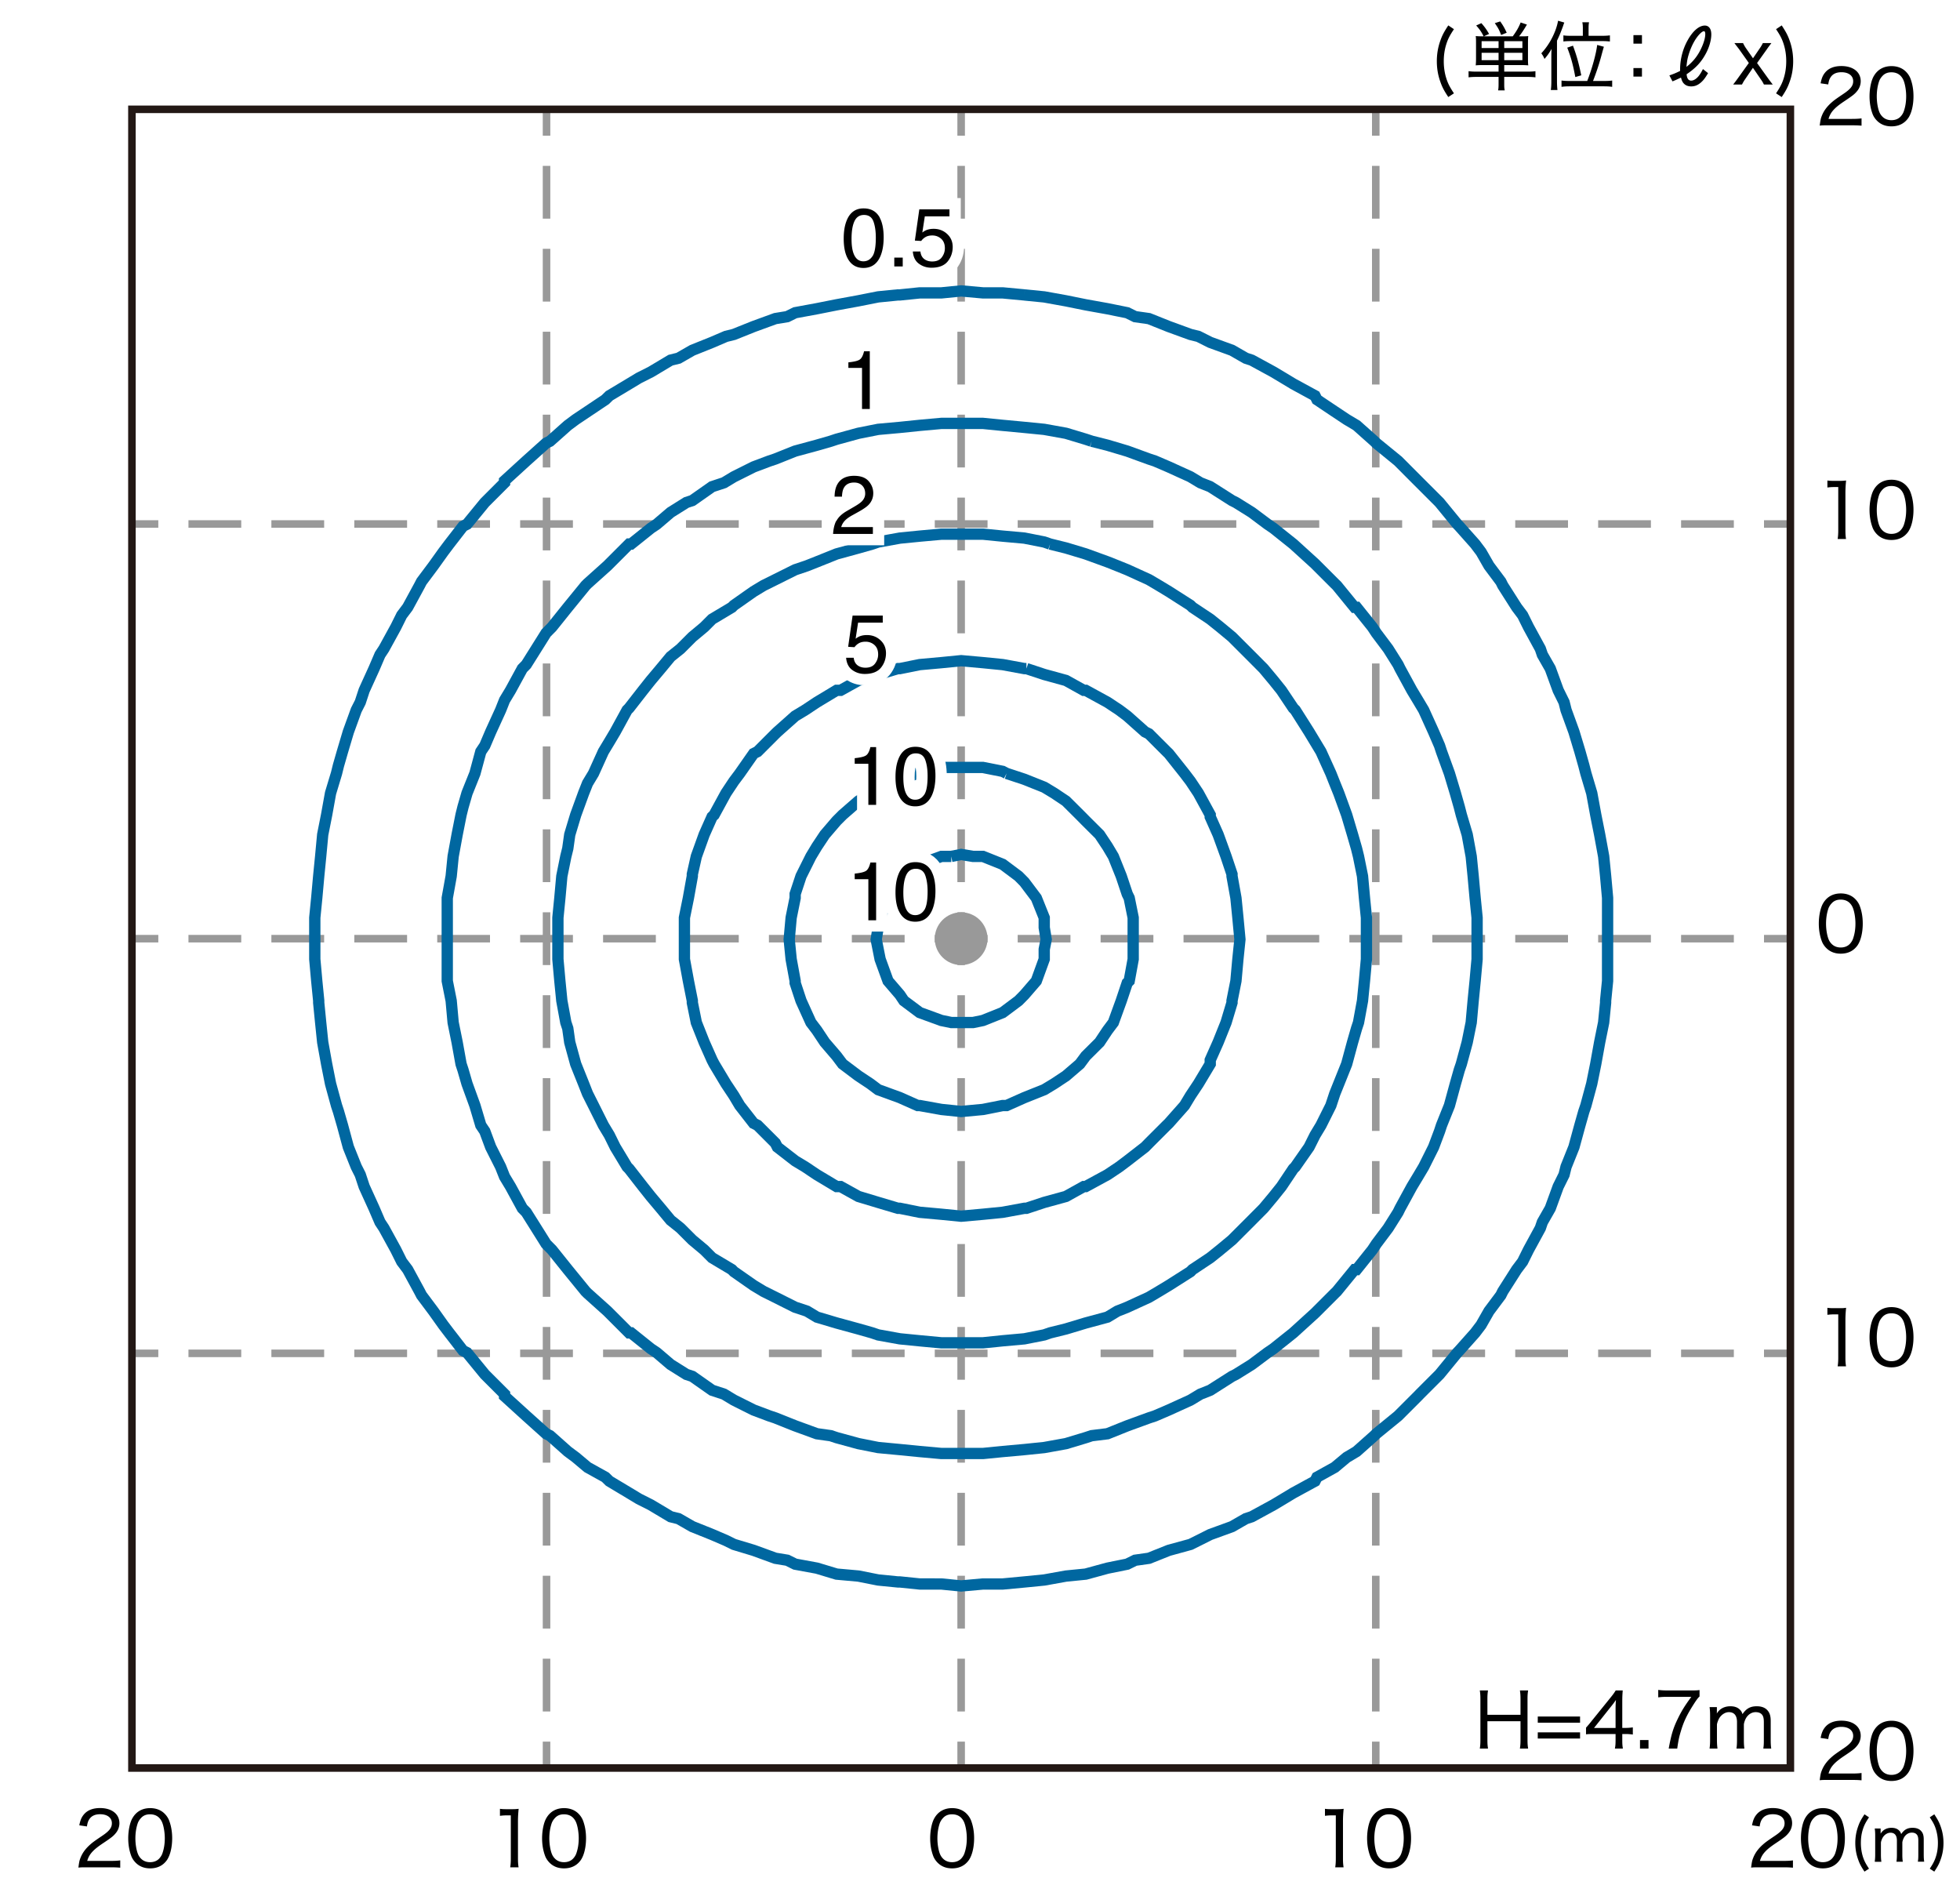 <svg xmlns="http://www.w3.org/2000/svg" id="a" viewBox="0 0 260 250"><defs><style>.c{stroke:#fff;stroke-width:3px}.c,.d{stroke-miterlimit:10}.c{fill:#fff}.f{stroke-dasharray:7 4}.f,.g{stroke:#999}.d,.f,.g{fill:none}.d{stroke:#0067a0;stroke-width:1.5px}</style></defs><path d="M0 0h260v250H0z" style="fill:#fff"/><path d="M127.5 234.5V231" class="g"/><path d="M127.5 227V20" class="f"/><path d="M127.5 18v-3.5M17.5 124.5H21" class="g"/><path d="M25 124.5h207" class="f"/><path d="M234 124.5h3.5M17.5 179.5H21" class="g"/><path d="M25 179.5h207" class="f"/><path d="M234 179.5h3.5M17.5 69.5H21" class="g"/><path d="M25 69.5h207" class="f"/><path d="M234 69.5h3.5M72.5 234.5V231" class="g"/><path d="M72.5 227V20" class="f"/><path d="M72.5 18v-3.5M182.5 234.5V231" class="g"/><path d="M182.5 227V20" class="f"/><path d="M182.5 18v-3.5" class="g"/><path d="m133.53 102.58 2.36.78 2.63 1.05 1.31.79 1.57 1.05 1.84 1.83.78.79 1.84 1.83 1.05 1.58.78 1.31 1.05 2.62.79 2.36.26.53.53 2.62v5.5l-.53 2.89-.26.26-.79 2.36-1.05 2.89-.78 1.04-1.05 1.58-1.84 1.83-.78 1.05-1.84 1.58-1.57 1.04-1.31.79-2.63 1.05-2.36 1.05h-.52l-2.62.52-2.89.27-2.62-.27-2.88-.52h-.27l-2.36-1.05-2.88-1.05-1.05-.79-1.57-1.04-2.1-1.58-.79-1.05-1.57-1.83-1.05-1.58-.79-1.04-1.31-2.89-.78-2.36v-.26l-.53-2.89-.26-2.62.26-2.88.53-2.62v-.53l.78-2.36 1.31-2.62.79-1.31 1.05-1.58 1.57-1.83.79-.79 2.1-1.83 1.57-1.05 1.05-.79 2.88-1.05 2.36-.78.27-.27 2.88-.52h5.51l2.62.52.52.27" class="d"/><path d="M126.19 113.59h-1.31l-2.88 1.05-2.1 1.57-.53.79-1.57 2.1-1.05 2.62-.26 1.31-.26 1.57.26 1.31.26 1.31 1.05 2.89 1.57 1.83.53.79 2.1 1.57 2.88 1.05 1.31.27h2.89l1.31-.27 2.62-1.05 2.1-1.57.78-.79 1.58-1.83 1.05-2.89v-1.31l.26-1.31-.26-1.57v-1.31l-1.05-2.62-1.58-2.1-.78-.79-2.1-1.57-2.62-1.05h-1.31l-1.58-.26-1.31.26" class="d"/><path d="m136.16 88.68 2.36.78 2.88.79 2.36 1.31h.26l2.89 1.58 1.57 1.04 1.05.79 2.36 2.1.52.26 2.36 2.36.27.26 2.09 2.63.79 1.04 1.05 1.58 1.57 2.88v.26l1.05 2.36 1.05 2.89.79 2.36v.26l.52 2.89.26 2.62.27 2.88-.27 2.62-.26 2.89-.52 2.62v.26l-.79 2.63-1.05 2.62-1.05 2.36v.52l-1.57 2.62-1.05 1.58-.79 1.31-2.09 2.36-.27.26-2.36 2.36-.52.53-2.36 1.83-1.05.79-1.57 1.05-2.89 1.57h-.26l-2.36 1.31-2.88.79-2.36.78h-.27l-2.88.53-2.62.26-2.89.26-2.62-.26-2.88-.26-2.63-.53h-.26l-2.62-.78-2.62-.79-2.36-1.31h-.53l-2.62-1.57-1.57-1.05-1.31-.79-2.36-1.83-.27-.53-2.36-2.36-.52-.26-1.84-2.36-.78-1.31-1.05-1.58-1.57-2.62-.27-.52-1.05-2.36-1.04-2.62-.53-2.63v-.26l-.52-2.62-.53-2.89v-5.5l.53-2.62.52-2.89v-.26l.53-2.36 1.04-2.89 1.05-2.36.27-.26 1.57-2.88 1.05-1.58.78-1.04 1.84-2.63.52-.26 2.36-2.36.27-.26 2.36-2.1 1.31-.79 1.57-1.04 2.62-1.58h.53l2.36-1.31 2.62-.79 2.62-.78h.26l2.63-.53 2.88-.26 2.62-.26 2.89.26 2.62.26 2.88.53h.27" class="d"/><path d="m139.3 72.16 2.1.52 2.62.79 2.89 1.05 1.31.52 1.31.53 2.88 1.31 1.32.78 1.31.79 2.88 1.84.26.26 2.36 1.57 1.31 1.05 1.58 1.31 1.57 1.57 1.05 1.05 1.57 1.58 1.31 1.57 1.05 1.31 1.58 2.36.26.26 1.83 2.89.79 1.31.79 1.31 1.31 2.89.52 1.31.53 1.31 1.05 2.88.78 2.62.53 1.84.26 1.05.53 2.62.26 2.89.26 2.62v5.5l-.26 2.89-.26 2.62-.53 2.89-.26.78-.53 1.84-.78 2.88-1.05 2.62-.53 1.32-.52 1.57-1.31 2.62-.79 1.31-.79 1.58-1.83 2.62-.26.26-1.58 2.36-1.05 1.31-1.31 1.57-1.57 1.58-1.05 1.05-1.57 1.57-1.58 1.31-1.31 1.05-2.36 1.57-.26.27-2.88 1.83-1.31.79-1.32.78-2.88 1.32-1.31.52-1.31.79-2.89.78-2.62.79-2.1.52-.78.27-2.63.52-2.88.26-2.62.27h-5.51l-2.88-.27-2.63-.26-2.88-.52-.79-.27-1.83-.52-2.89-.79-2.62-.78-1.31-.79-1.57-.52-2.63-1.32-1.57-.78-1.31-.79-2.62-1.83-.26-.27-2.63-1.57-1.05-1.05-1.57-1.31-1.57-1.57-1.31-1.05-1.31-1.58-1.32-1.57-1.04-1.31-1.84-2.36-.26-.26-1.58-2.62-.78-1.58-.79-1.31-1.31-2.62-.79-1.57-.52-1.32-1.05-2.62-.79-2.88-.26-1.84-.26-.78-.53-2.89-.26-2.62-.26-2.89v-5.5l.26-2.62.26-2.89.53-2.62.26-1.05.26-1.84.79-2.62 1.05-2.88.52-1.31.79-1.31 1.31-2.89.79-1.31.78-1.31 1.58-2.89.26-.26 1.84-2.36 1.04-1.31 1.32-1.57 1.31-1.58 1.31-1.05 1.57-1.57 1.57-1.31 1.05-1.05 2.63-1.57.26-.26 2.62-1.84 1.31-.79 1.57-.78 2.63-1.31 1.57-.53 1.31-.52 2.62-1.05 2.89-.79 1.83-.52.79-.27 2.88-.52 2.63-.26 2.88-.26h5.51l2.62.26 2.88.26 2.63.52.78.27" class="d"/><path d="m144.81 58.52 2.1.53 2.62.78 2.88 1.05.79.26 1.84.79 2.88 1.31 1.31.79 1.31.52 2.89 1.84.52.26 2.1 1.31 2.1 1.57.78.53 2.63 2.1 2.88 2.62.26.26 2.36 2.36.27.26 2.36 2.89h.26l2.1 2.62.52.79 1.57 2.09 1.32 2.1.26.53 1.57 2.88.79 1.31.78 1.31 1.31 2.89.79 1.83.26.79 1.05 2.89.79 2.62.52 1.83.27 1.05.78 2.62.53 2.89.26 2.62.26 2.89.26 2.62v5.5l-.26 2.89-.26 2.62-.26 2.89-.53 2.62-.78 2.88-.27.79-.52 1.83-.79 2.89-1.05 2.62-.26.79-.79 2.1-1.31 2.62-.78 1.31-.79 1.31-1.57 2.88-.26.53-1.32 2.1-1.57 2.09-.52.79-2.1 2.62h-.26l-2.36 2.89-.27.26-2.36 2.36-.26.26-2.88 2.62-2.63 2.1-.78.53-2.1 1.57-2.1 1.31-.52.26-2.89 1.84-1.31.52-1.31.79-2.88 1.31-1.84.79-.79.26-2.88 1.05-2.62 1.05-2.1.26-.79.26-2.62.79-2.88.52-2.63.27-2.88.26-2.62.26h-5.51l-2.88-.26-2.63-.26-2.88-.27-2.62-.52-2.89-.79-.78-.26-1.84-.26-2.88-1.05-2.63-1.05-.78-.26-2.1-.79-2.62-1.31-1.31-.79-1.58-.52-2.62-1.84-.79-.26-2.09-1.31-1.84-1.57-.79-.53-2.62-2.1h-.26l-2.62-2.62-.26-.26-2.63-2.36-.26-.26-2.36-2.89-2.1-2.62-.78-.79-1.31-2.09-1.32-2.1-.52-.53-1.57-2.88-.79-1.31-.52-1.31-1.32-2.62-.78-2.1-.53-.79-.78-2.62-1.05-2.89-.53-1.83-.26-.79-.52-2.88-.53-2.62-.26-2.89-.52-2.62V119.1l.52-2.89.26-2.62.53-2.89.52-2.62.26-1.05.53-1.83 1.05-2.62.78-2.89.53-.79.78-1.83 1.32-2.89.52-1.31.79-1.31 1.57-2.88.52-.53 1.32-2.1 1.31-2.09.78-.79 2.1-2.62 2.36-2.89.26-.26 2.63-2.36.26-.26 2.62-2.62h.26l2.62-2.1.79-.53 1.84-1.57 2.09-1.31.79-.26 2.62-1.84 1.58-.52 1.31-.79 2.62-1.31 2.1-.79.78-.26 2.63-1.05 2.88-.78 1.84-.53.78-.26 2.89-.79 2.62-.52 2.88-.26 2.63-.27 2.88-.26h5.51l2.62.26 2.88.27 2.63.26 2.88.52 2.62.79.79.26" class="d"/><path d="m135.89 39.12 2.63.26 2.88.52 2.62.53 2.89.52 2.62.53 1.05.52 1.83.26 2.63 1.05 2.88 1.05 1.05.26 1.57.79 2.89 1.05 1.83 1.05.79.26 2.88 1.57 1.32.79 1.31.79 2.88 1.57.26.52 2.36 1.58 1.58 1.05 1.31.78 2.36 2.1.26.26 2.89 2.36 2.62 2.63.26.26 2.62 2.62 2.36 2.88.26.27 2.1 2.36.79 1.05 1.05 1.83 1.57 2.1.26.52 1.84 2.89.79 1.05.78 1.57 1.57 2.88.27.79 1.05 1.84 1.05 2.88.78 1.58.26 1.04 1.05 2.89.79 2.62.52 1.84.27 1.05.78 2.62.53 2.88.52 2.62.53 2.89.26 2.62.26 2.89V130.11l-.26 2.62v.26l-.26 2.63-.53 2.62-.52 2.88-.53 2.62-.78 2.89-.27.79-.52 1.83-.79 2.89-1.05 2.62-.26 1.05-.78 1.57-1.05 2.88-1.05 1.84-.27.79-1.57 2.88-.78 1.57-.79 1.05-1.84 2.89-.26.52-1.57 2.1-1.05 1.84-.79 1.04-2.1 2.36-.26.27-2.36 2.88-2.62 2.62-.26.27-2.62 2.62-2.89 2.36-.26.26-2.36 2.1-1.31.78-1.58 1.32-2.36 1.31-.26.52-2.88 1.57-1.31.79-1.32.79-2.88 1.57-.79.26-1.83 1.05-2.89 1.05-1.57.79-1.05.52-2.88.79-2.63 1.05-1.83.26-1.05.52-2.62.53-2.89.79-2.62.26-2.88.52-2.63.26-2.88.27h-2.62l-2.89.26-2.62-.26H122l-2.63-.27h-.26l-2.62-.26-2.62-.52-2.89-.26-2.62-.79-2.88-.53-1.05-.52-1.58-.26-2.88-1.05-2.62-.79-1.05-.52-1.84-.79-2.62-1.05-1.83-1.05-1.05-.26-2.63-1.57-1.57-.79-1.31-.79-2.62-1.57-.53-.52-2.36-1.31-1.57-1.32-1.05-.78-2.36-2.1-.52-.26-2.63-2.36-2.88-2.62v-.27l-2.62-2.62-2.36-2.88-.53-.27-1.83-2.36-.79-1.04-1.31-1.84-1.57-2.1-.27-.52-1.57-2.89-.79-1.05-.78-1.57-1.58-2.88-.52-.79-.79-1.84-1.31-2.88-.52-1.57-.53-1.05-1.05-2.62-.78-2.89-.53-1.83-.26-.79-.79-2.89-.52-2.62-.52-2.88-.27-2.62-.26-2.63v-.26l-.26-2.62-.26-2.89v-5.5l.26-2.62.26-2.89.26-2.62.27-2.89.52-2.62.52-2.88.79-2.62.26-1.05.53-1.84.78-2.62 1.05-2.89.53-1.04.52-1.58 1.31-2.88.79-1.84.52-.79 1.58-2.88.78-1.57.79-1.05 1.57-2.89.27-.52 1.57-2.1 1.31-1.83.79-1.05 1.83-2.36.53-.27 2.36-2.88 2.62-2.62v-.26l2.88-2.63 2.63-2.36.52-.26 2.36-2.1 1.05-.78 1.57-1.05 2.36-1.58.53-.52 2.62-1.57 1.31-.79 1.57-.79 2.63-1.57 1.05-.26 1.83-1.05 2.62-1.05 1.84-.79 1.05-.26 2.62-1.05 2.88-1.05 1.58-.26 1.05-.52 2.88-.53 2.62-.52 2.89-.53 2.62-.52 2.62-.26h.26l2.63-.27h2.88l2.62-.26 2.89.26h2.62l2.88.27" class="d"/><path d="M112.54 48.8v-.74c.7-.07 1.19-.18 1.46-.34.28-.16.48-.54.62-1.13h.76v7.66h-1.03V48.8h-1.81ZM110.94 69.12c.24-.49.7-.94 1.39-1.34l1.03-.6c.46-.27.79-.5.97-.69.29-.3.44-.64.44-1.02 0-.45-.13-.8-.4-1.07s-.63-.4-1.07-.4c-.66 0-1.12.25-1.38.75-.14.27-.21.64-.23 1.12h-.98c.01-.67.13-1.22.37-1.64.42-.74 1.16-1.12 2.22-1.12.88 0 1.52.24 1.93.71s.61 1.01.61 1.59c0 .62-.22 1.14-.65 1.58-.25.25-.7.56-1.35.92l-.74.41c-.35.19-.63.38-.83.55-.36.31-.58.66-.68 1.04h4.2v.91h-5.28c.04-.66.17-1.24.41-1.73ZM113.25 87.26c.06.55.32.93.77 1.14.23.11.49.16.79.16.57 0 1-.18 1.27-.55.28-.37.41-.77.41-1.21 0-.54-.16-.95-.49-1.25-.33-.29-.72-.44-1.18-.44-.33 0-.62.06-.86.19s-.44.31-.61.54l-.84-.05.59-4.14h4v.93h-3.27l-.33 2.14c.18-.14.35-.24.51-.31.29-.12.62-.18.99-.18.71 0 1.3.23 1.79.68.49.45.74 1.03.74 1.73s-.22 1.37-.67 1.92-1.17.83-2.15.83c-.63 0-1.18-.18-1.66-.53-.48-.35-.75-.89-.81-1.62h1ZM113.38 101.3v-.74c.7-.07 1.19-.18 1.46-.34.28-.16.48-.54.62-1.13h.76v7.66h-1.03v-5.45h-1.81ZM123.57 100.29c.34.63.52 1.5.52 2.6 0 1.05-.16 1.91-.47 2.59-.45.98-1.19 1.47-2.21 1.47-.92 0-1.61-.4-2.06-1.2-.38-.67-.56-1.57-.56-2.7 0-.87.11-1.62.34-2.25.42-1.17 1.19-1.75 2.29-1.75 1 0 1.71.41 2.16 1.23Zm-.97 5.12c.3-.44.45-1.27.45-2.48 0-.87-.11-1.59-.32-2.16-.21-.56-.63-.85-1.25-.85-.57 0-.99.27-1.25.8-.26.54-.4 1.32-.4 2.37 0 .78.08 1.41.25 1.89.26.73.7 1.09 1.32 1.09.5 0 .9-.22 1.2-.67ZM113.38 116.61v-.74c.7-.07 1.19-.18 1.46-.34.28-.16.48-.54.62-1.13h.76v7.66h-1.03v-5.45h-1.81ZM123.57 115.59c.34.63.52 1.5.52 2.6 0 1.05-.16 1.91-.47 2.59-.45.98-1.19 1.47-2.21 1.47-.92 0-1.61-.4-2.06-1.2-.38-.67-.56-1.57-.56-2.7 0-.87.11-1.62.34-2.25.42-1.17 1.19-1.75 2.29-1.75 1 0 1.71.41 2.16 1.23Zm-.97 5.13c.3-.44.45-1.27.45-2.48 0-.87-.11-1.59-.32-2.16-.21-.56-.63-.85-1.25-.85-.57 0-.99.27-1.25.8-.26.54-.4 1.32-.4 2.37 0 .78.08 1.41.25 1.89.26.73.7 1.09 1.32 1.09.5 0 .9-.22 1.2-.67ZM116.7 28.88c.34.63.52 1.5.52 2.6 0 1.05-.16 1.91-.47 2.59-.45.98-1.19 1.47-2.21 1.47-.92 0-1.61-.4-2.06-1.2-.38-.67-.56-1.57-.56-2.7 0-.87.11-1.62.34-2.25.42-1.17 1.19-1.75 2.29-1.75 1 0 1.71.41 2.16 1.23Zm-.97 5.12c.3-.44.45-1.27.45-2.48 0-.87-.11-1.59-.32-2.16-.21-.56-.63-.85-1.25-.85-.57 0-.99.27-1.25.8-.26.54-.4 1.32-.4 2.37 0 .78.08 1.41.25 1.89.26.73.7 1.09 1.32 1.09.5 0 .9-.22 1.2-.67ZM118.63 34.17h1.12v1.17h-1.12v-1.17ZM122.1 33.38c.06.55.32.93.77 1.14.23.11.49.16.79.16.57 0 1-.18 1.27-.55.28-.37.41-.77.41-1.21 0-.54-.16-.95-.49-1.25-.33-.29-.72-.44-1.18-.44-.33 0-.62.06-.86.19s-.44.31-.61.54l-.84-.05.59-4.14h4v.93h-3.27l-.33 2.14c.18-.14.35-.24.51-.31.29-.12.62-.18.99-.18.71 0 1.3.23 1.79.68.49.45.74 1.03.74 1.73s-.22 1.37-.67 1.92-1.17.83-2.15.83c-.63 0-1.18-.18-1.66-.53-.48-.35-.75-.89-.81-1.62h1Z" class="c"/><path d="M112.54 48.8v-.74c.7-.07 1.19-.18 1.46-.34.28-.16.48-.54.62-1.13h.76v7.66h-1.03V48.8h-1.81ZM110.94 69.12c.24-.49.7-.94 1.39-1.34l1.03-.6c.46-.27.79-.5.97-.69.29-.3.44-.64.44-1.02 0-.45-.13-.8-.4-1.07s-.63-.4-1.07-.4c-.66 0-1.12.25-1.38.75-.14.27-.21.64-.23 1.12h-.98c.01-.67.13-1.22.37-1.64.42-.74 1.16-1.12 2.22-1.12.88 0 1.52.24 1.93.71s.61 1.01.61 1.59c0 .62-.22 1.14-.65 1.58-.25.25-.7.56-1.35.92l-.74.41c-.35.19-.63.38-.83.55-.36.31-.58.66-.68 1.04h4.2v.91h-5.28c.04-.66.17-1.24.41-1.73ZM113.25 87.26c.06.55.32.93.77 1.14.23.11.49.16.79.16.57 0 1-.18 1.27-.55.28-.37.41-.77.41-1.21 0-.54-.16-.95-.49-1.25-.33-.29-.72-.44-1.18-.44-.33 0-.62.06-.86.19s-.44.31-.61.54l-.84-.05.59-4.14h4v.93h-3.27l-.33 2.14c.18-.14.35-.24.51-.31.29-.12.62-.18.99-.18.71 0 1.3.23 1.79.68.49.45.74 1.03.74 1.73s-.22 1.37-.67 1.92-1.17.83-2.15.83c-.63 0-1.18-.18-1.66-.53-.48-.35-.75-.89-.81-1.62h1ZM113.38 101.3v-.74c.7-.07 1.19-.18 1.46-.34.28-.16.48-.54.62-1.13h.76v7.66h-1.03v-5.45h-1.81ZM123.57 100.29c.34.63.52 1.5.52 2.6 0 1.05-.16 1.91-.47 2.59-.45.98-1.19 1.47-2.21 1.47-.92 0-1.61-.4-2.06-1.2-.38-.67-.56-1.57-.56-2.7 0-.87.11-1.62.34-2.25.42-1.17 1.19-1.75 2.29-1.75 1 0 1.71.41 2.16 1.23Zm-.97 5.12c.3-.44.45-1.27.45-2.48 0-.87-.11-1.59-.32-2.16-.21-.56-.63-.85-1.25-.85-.57 0-.99.27-1.25.8-.26.54-.4 1.32-.4 2.37 0 .78.08 1.41.25 1.89.26.73.7 1.09 1.32 1.09.5 0 .9-.22 1.2-.67ZM113.38 116.61v-.74c.7-.07 1.19-.18 1.46-.34.28-.16.48-.54.62-1.13h.76v7.66h-1.03v-5.45h-1.81ZM123.57 115.59c.34.63.52 1.5.52 2.6 0 1.05-.16 1.91-.47 2.59-.45.98-1.19 1.47-2.21 1.47-.92 0-1.61-.4-2.06-1.2-.38-.67-.56-1.57-.56-2.7 0-.87.11-1.62.34-2.25.42-1.17 1.19-1.75 2.29-1.75 1 0 1.71.41 2.16 1.23Zm-.97 5.13c.3-.44.45-1.27.45-2.48 0-.87-.11-1.59-.32-2.16-.21-.56-.63-.85-1.25-.85-.57 0-.99.27-1.25.8-.26.54-.4 1.32-.4 2.37 0 .78.08 1.41.25 1.89.26.73.7 1.09 1.32 1.09.5 0 .9-.22 1.2-.67ZM116.7 28.88c.34.63.52 1.5.52 2.6 0 1.05-.16 1.91-.47 2.59-.45.98-1.19 1.47-2.21 1.47-.92 0-1.61-.4-2.06-1.2-.38-.67-.56-1.57-.56-2.7 0-.87.11-1.62.34-2.25.42-1.17 1.19-1.75 2.29-1.75 1 0 1.71.41 2.16 1.23Zm-.97 5.12c.3-.44.45-1.27.45-2.48 0-.87-.11-1.59-.32-2.16-.21-.56-.63-.85-1.25-.85-.57 0-.99.27-1.25.8-.26.54-.4 1.32-.4 2.37 0 .78.08 1.41.25 1.89.26.73.7 1.09 1.32 1.09.5 0 .9-.22 1.2-.67ZM118.63 34.17h1.12v1.17h-1.12v-1.17ZM122.1 33.38c.06.55.32.93.77 1.14.23.11.49.16.79.16.57 0 1-.18 1.27-.55.28-.37.41-.77.41-1.21 0-.54-.16-.95-.49-1.25-.33-.29-.72-.44-1.18-.44-.33 0-.62.06-.86.19s-.44.31-.61.54l-.84-.05.59-4.14h4v.93h-3.27l-.33 2.14c.18-.14.35-.24.51-.31.29-.12.62-.18.99-.18.71 0 1.3.23 1.79.68.49.45.74 1.03.74 1.73s-.22 1.37-.67 1.92-1.17.83-2.15.83c-.63 0-1.18-.18-1.66-.53-.48-.35-.75-.89-.81-1.62h1ZM192.12 12.87c-.57-.86-.81-1.32-1.06-2.04-.31-.86-.46-1.77-.46-2.71s.15-1.84.46-2.71c.25-.72.49-1.17 1.06-2.04l.75.5c-.57.86-.8 1.31-1.02 2.01s-.33 1.45-.33 2.24.11 1.55.33 2.25c.22.7.45 1.15 1.02 2.01l-.75.49ZM196.77 8.63c-.42 0-.7.01-1.01.04.03-.35.04-.53.04-.97V5.81c0-.49 0-.75-.04-1.03.25.03.5.04 1.05.04-.33-.64-.5-.89-.99-1.44l.69-.31c.49.57.65.8 1.02 1.43l-.7.32h3.84c.5-.69.78-1.17 1.05-1.84l.83.28c-.43.73-.68 1.11-1.04 1.56h.21c.5 0 .78 0 1.01-.04-.03.27-.04.53-.04 1.03v1.86c0 .48 0 .74.04 1-.36-.03-.63-.04-1.01-.04h-2.18v.87h3.1c.47 0 .76-.02 1.04-.06v.82c-.3-.04-.64-.06-1.1-.06h-3.04v.84c0 .46 0 .66.07.95h-.88c.05-.27.06-.47.06-.95v-.84h-2.89c-.46 0-.8.02-1.09.06v-.82c.3.04.58.06 1.04.06h2.94v-.87h-2.02Zm2.02-3.17h-2.25v.91h2.25v-.91Zm0 1.54h-2.25v.98h2.25V7Zm.34-2.36c-.27-.71-.39-.92-.84-1.57l.72-.23c.43.62.54.82.86 1.5l-.74.3Zm2.82 1.73v-.91h-2.41v.91h2.41Zm0 1.61V7h-2.41v.98h2.41ZM205.79 7.69c0-.42 0-.79.04-1.21-.34.57-.54.86-.95 1.34-.08-.22-.25-.53-.42-.75.78-.84 1.4-1.84 1.84-2.97.19-.49.33-1.01.38-1.35l.83.24c-.11.29-.11.3-.19.54-.29.78-.43 1.13-.78 1.87v5.37c0 .45.02.79.06 1.17h-.88c.05-.35.07-.66.07-1.19V7.69Zm4.76 3.05c.62-1.57 1.19-3.62 1.32-4.78l.89.24q-.12.39-.35 1.25c-.28 1.05-.69 2.27-1.09 3.29h1.44c.5 0 .81-.02 1.1-.06v.84c-.3-.05-.67-.07-1.12-.07h-4.48c-.46 0-.8.02-1.12.07v-.84c.28.04.59.06 1.1.06h2.31Zm-.58-7.01c0-.31-.02-.54-.07-.78h.89c-.04.22-.06.42-.06.76v1.04h1.76c.47 0 .78-.02 1.07-.06v.81c-.33-.03-.64-.05-1.07-.05h-4c-.54 0-.87.02-1.1.05v-.81c.29.05.57.06 1.08.06h1.5V3.73Zm-1 6.49c-.3-1.62-.58-2.65-1.07-3.9l.76-.26c.5 1.36.75 2.25 1.1 3.93l-.79.23ZM217.81 5.79h-1.13V4.66h1.13v1.13Zm-1.13 4.37V9.03h1.13v1.13h-1.13ZM226.58 9.7c-.4.67-.61.95-.97 1.26-.4.34-.79.5-1.27.5-.37 0-.69-.11-.91-.32-.21-.19-.33-.42-.44-.85-.67.31-.75.35-1.13.5l-.41-.79c.54-.18.89-.33 1.42-.59v-.2c0-1.35.36-2.74 1.02-3.9.68-1.22 1.51-1.92 2.26-1.92.54 0 .86.44.86 1.17 0 .77-.28 1.75-.77 2.63-.6 1.09-1.3 1.84-2.51 2.66.04.3.07.42.14.55a.5.5 0 0 0 .48.29c.19 0 .4-.08.61-.24.34-.26.58-.59.94-1.29l.68.54Zm-.99-3.12c.39-.77.62-1.54.62-2.05 0-.25-.06-.39-.17-.39-.26 0-.73.47-1.15 1.12-.38.61-.69 1.32-.9 2.04-.16.55-.19.75-.28 1.57a6.35 6.35 0 0 0 1.88-2.29ZM233.99 11.21c-.15-.3-.24-.45-.46-.76l-1-1.46-1.05 1.54c-.15.22-.23.36-.4.68h-1.17c.2-.25.49-.64.66-.88l1.42-1.98-1.3-1.83c-.08-.11-.21-.27-.62-.81h1.15c.12.25.22.44.4.7l.92 1.32.9-1.32c.18-.26.31-.49.41-.7h1.13q-.06.09-.23.31c-.06.08-.29.39-.38.53l-1.29 1.81 1.36 1.89c.11.16.36.5.72.96h-1.17ZM235.6 12.38c.57-.86.8-1.31 1.02-2.01.22-.7.33-1.45.33-2.25s-.11-1.54-.33-2.24-.45-1.15-1.02-2.01l.75-.5c.57.87.81 1.32 1.06 2.04.31.87.46 1.77.46 2.71s-.15 1.85-.46 2.71c-.25.72-.49 1.18-1.06 2.04l-.75-.49ZM242.55 16.62c-.67 0-.83 0-1.16.04.1-.76.13-.92.28-1.3.26-.66.68-1.23 1.32-1.79.33-.29.57-.46 1.56-1.13.95-.64 1.28-1.07 1.28-1.67 0-.73-.61-1.19-1.56-1.19-.65 0-1.12.21-1.41.63-.18.26-.26.5-.34.99l-1.01-.15c.14-.72.31-1.1.65-1.49.47-.53 1.18-.8 2.1-.8 1.56 0 2.57.79 2.57 2.01 0 .47-.17.94-.47 1.3-.32.4-.57.6-1.71 1.36-1.32.88-1.83 1.45-2.09 2.34h3.09c.53 0 .94-.02 1.29-.07v.97c-.43-.04-.77-.05-1.31-.05h-3.08ZM249 16.02c-.28-.28-.49-.6-.61-.94-.26-.7-.39-1.49-.39-2.3 0-1.07.23-2.15.59-2.73.5-.84 1.3-1.28 2.33-1.28.77 0 1.44.26 1.91.74.28.28.49.61.61.94.26.7.39 1.48.39 2.32 0 1.2-.27 2.29-.71 2.91-.52.72-1.26 1.08-2.22 1.08-.77 0-1.41-.25-1.9-.74Zm.69-5.92c-.21.23-.36.48-.44.74-.19.58-.29 1.24-.29 1.95 0 .9.19 1.86.46 2.31.34.56.84.84 1.49.84.48 0 .9-.16 1.19-.46.21-.22.38-.49.47-.79.2-.6.29-1.23.29-1.93 0-.85-.18-1.81-.43-2.27-.32-.6-.83-.9-1.53-.9-.51 0-.9.16-1.21.51ZM242.55 236.08c-.67 0-.83 0-1.16.04.1-.76.13-.92.28-1.3.26-.66.68-1.23 1.32-1.79.33-.29.57-.46 1.56-1.13.95-.64 1.28-1.07 1.28-1.67 0-.73-.61-1.19-1.56-1.19-.65 0-1.12.21-1.41.63-.18.26-.26.5-.34.99l-1.01-.15c.14-.72.31-1.1.65-1.49.47-.53 1.18-.8 2.1-.8 1.56 0 2.57.79 2.57 2.01 0 .47-.17.94-.47 1.3-.32.4-.57.6-1.71 1.36-1.32.88-1.83 1.45-2.09 2.34h3.09c.53 0 .94-.02 1.29-.07v.97c-.43-.04-.77-.05-1.31-.05h-3.08ZM249 235.48c-.28-.28-.49-.6-.61-.94-.26-.7-.39-1.49-.39-2.3 0-1.07.23-2.15.59-2.73.5-.84 1.3-1.28 2.33-1.28.77 0 1.44.26 1.91.74.28.28.49.61.61.94.26.7.39 1.48.39 2.32 0 1.2-.27 2.29-.71 2.91-.52.72-1.26 1.08-2.22 1.08-.77 0-1.41-.25-1.9-.74Zm.69-5.91c-.21.23-.36.48-.44.74-.19.58-.29 1.24-.29 1.95 0 .9.19 1.86.46 2.31.34.56.84.84 1.49.84.48 0 .9-.16 1.19-.46.21-.22.38-.49.47-.79.2-.6.29-1.23.29-1.93 0-.85-.18-1.81-.43-2.27-.32-.6-.83-.9-1.53-.9-.51 0-.9.16-1.21.51ZM11.56 247.67c-.67 0-.83 0-1.16.04.1-.76.13-.92.28-1.3.26-.66.68-1.23 1.32-1.79.33-.29.57-.46 1.56-1.13.95-.64 1.28-1.07 1.28-1.67 0-.73-.61-1.19-1.56-1.19-.65 0-1.12.21-1.41.63-.18.26-.26.5-.34.99l-1.01-.15c.14-.72.31-1.1.65-1.49.47-.53 1.18-.8 2.1-.8 1.56 0 2.57.79 2.57 2.01 0 .47-.17.94-.47 1.3-.32.4-.57.6-1.71 1.36-1.32.88-1.83 1.45-2.09 2.34h3.09c.53 0 .94-.02 1.29-.07v.97c-.43-.04-.77-.05-1.31-.05h-3.08ZM18.01 247.07c-.28-.28-.49-.6-.61-.94-.26-.7-.39-1.49-.39-2.3 0-1.07.23-2.15.59-2.73.5-.84 1.3-1.28 2.33-1.28.77 0 1.44.26 1.91.74.28.28.49.61.61.94.26.7.39 1.48.39 2.32 0 1.2-.27 2.29-.71 2.91-.52.72-1.26 1.08-2.22 1.08-.77 0-1.41-.25-1.9-.74Zm.68-5.92c-.21.23-.36.48-.44.74-.19.58-.29 1.24-.29 1.95 0 .9.19 1.86.46 2.31.34.56.84.84 1.49.84.48 0 .9-.16 1.19-.46.21-.22.38-.49.47-.79.2-.6.29-1.23.29-1.93 0-.85-.18-1.81-.43-2.27-.32-.6-.83-.9-1.53-.9-.51 0-.9.16-1.21.51ZM233.45 247.67c-.67 0-.83 0-1.16.04.1-.76.13-.92.28-1.3.26-.66.68-1.23 1.32-1.79.33-.29.57-.46 1.56-1.13.95-.64 1.28-1.07 1.28-1.67 0-.73-.61-1.19-1.56-1.19-.65 0-1.12.21-1.41.63-.18.26-.26.5-.34.99l-1.01-.15c.14-.72.31-1.1.65-1.49.47-.53 1.18-.8 2.1-.8 1.56 0 2.57.79 2.57 2.01 0 .47-.17.94-.47 1.3-.32.4-.57.6-1.71 1.36-1.32.88-1.83 1.45-2.09 2.34h3.09c.53 0 .94-.02 1.29-.07v.97c-.43-.04-.77-.05-1.31-.05h-3.08ZM239.9 247.07c-.28-.28-.49-.6-.61-.94-.26-.7-.39-1.49-.39-2.3 0-1.07.23-2.15.59-2.73.5-.84 1.3-1.28 2.33-1.28.77 0 1.44.26 1.91.74.28.28.49.61.61.94.26.7.39 1.48.39 2.32 0 1.2-.27 2.29-.71 2.91-.52.72-1.26 1.08-2.22 1.08-.77 0-1.41-.25-1.9-.74Zm.69-5.92c-.21.23-.36.48-.44.74-.19.58-.29 1.24-.29 1.95 0 .9.19 1.86.46 2.31.34.56.84.84 1.49.84.48 0 .9-.16 1.19-.46.21-.22.38-.49.47-.79.2-.6.29-1.23.29-1.93 0-.85-.18-1.81-.43-2.27-.32-.6-.83-.9-1.53-.9-.51 0-.9.16-1.21.51ZM247.33 248.24c-.46-.69-.65-1.05-.85-1.63-.25-.69-.37-1.42-.37-2.17s.12-1.47.37-2.17c.2-.58.39-.93.85-1.63l.6.4c-.46.69-.64 1.05-.82 1.61s-.26 1.16-.26 1.79.09 1.24.26 1.8c.18.56.36.92.82 1.61l-.6.39ZM248.69 246.91c.04-.3.06-.54.06-.94v-2.51c0-.44-.02-.66-.06-.94h.78V243.21c.29-.5.8-.78 1.44-.78.46 0 .8.13 1.04.39.12.12.17.22.25.44.4-.59.83-.83 1.51-.83.53 0 .93.16 1.18.48.22.26.3.59.3 1.09v1.98c0 .42.02.65.06.94h-.84c.05-.32.06-.5.06-.94v-1.86c0-.49-.09-.74-.33-.91-.14-.1-.32-.14-.54-.14-.38 0-.73.2-.97.55-.14.21-.28.59-.28.79v1.58c0 .42.02.65.06.94h-.84c.04-.29.06-.53.06-.94v-1.86c0-.7-.3-1.05-.86-1.05-.36 0-.74.22-.98.58-.14.2-.28.6-.28.76V246c0 .39.02.62.06.94h-.83ZM255.99 247.85c.46-.69.64-1.05.82-1.61.18-.56.26-1.16.26-1.8s-.09-1.23-.26-1.79-.36-.92-.82-1.61l.6-.4c.46.7.65 1.06.85 1.63.25.7.37 1.42.37 2.17s-.12 1.48-.37 2.17c-.2.58-.39.94-.85 1.63l-.6-.39ZM202.71 224.21c-.06.39-.08.65-.08 1.15v5.39c0 .52.02.78.08 1.17h-1.09c.06-.37.08-.66.08-1.17v-2.46h-4.39v2.46c0 .52.02.8.08 1.17h-1.09c.06-.34.08-.65.08-1.17v-5.37c0-.52-.02-.8-.08-1.17h1.09c-.06.38-.08.66-.08 1.15v2.08h4.39v-2.06c0-.5-.02-.82-.08-1.17h1.09ZM209.6 227.67v.82h-5.61v-.82h5.61Zm0 2.1v.82h-5.61v-.82h5.61ZM210.39 229.15c.23-.26.45-.51.69-.82l2.49-3.08c.36-.44.54-.68.76-1.04h.93c-.05.61-.06.9-.06 1.69v3.28h.37c.4 0 .66-.02 1.03-.07v.95a6.76 6.76 0 0 0-1.03-.07h-.37v.83c0 .49.02.74.08 1.1h-1.06c.07-.34.09-.64.09-1.11v-.82h-2.71c-.57 0-.86 0-1.21.04v-.88Zm3.92-2.36c0-.53.01-.83.05-1.32-.2.3-.4.57-.72.96l-2.19 2.76h2.86v-2.4ZM218.68 230.79v1.13h-1.13v-1.13h1.13ZM225.45 225.01c-.21.19-.4.44-.82 1.1-.85 1.34-1.28 2.23-1.65 3.48-.24.78-.34 1.26-.49 2.33h-1.13c.33-1.83.6-2.72 1.21-3.97.49-1.01.92-1.71 1.79-2.89h-3.21c-.51 0-.8.02-1.18.07v-.99c.4.05.7.07 1.21.07h3.05c.64 0 .85 0 1.22-.05v.85ZM226.78 231.92c.05-.38.07-.68.07-1.18v-3.14c0-.55-.02-.82-.07-1.18h.97v.71q-.01.09-.01.15c.36-.63 1-.97 1.8-.97.57 0 1 .16 1.3.49.15.15.21.27.31.55.5-.74 1.04-1.04 1.89-1.04.66 0 1.16.2 1.47.6.27.33.38.74.38 1.36v2.48c0 .52.02.81.07 1.17h-1.05c.06-.4.07-.63.07-1.18v-2.33c0-.61-.11-.93-.41-1.14-.17-.12-.4-.18-.68-.18-.47 0-.91.25-1.21.69-.18.26-.35.74-.35.99v1.98c0 .52.02.81.07 1.17h-1.05c.05-.36.07-.66.07-1.18v-2.33c0-.87-.37-1.32-1.08-1.32-.45 0-.92.28-1.23.73-.17.25-.35.75-.35.95v1.97c0 .49.02.77.07 1.18h-1.04ZM66.32 239.91c.28.04.48.05.88.05h.71c.38 0 .55-.01.89-.05-.06.6-.09 1.11-.09 1.66v4.92c0 .48.02.79.08 1.18h-1.11c.06-.37.08-.71.08-1.18v-5.71h-.52c-.34 0-.6.02-.92.06v-.93ZM72.91 247.07c-.28-.28-.49-.6-.61-.94-.26-.7-.39-1.49-.39-2.3 0-1.07.23-2.15.59-2.73.5-.84 1.3-1.28 2.33-1.28.77 0 1.44.26 1.91.74.28.28.49.61.61.94.26.7.39 1.48.39 2.32 0 1.2-.27 2.29-.71 2.91-.52.72-1.26 1.08-2.22 1.08-.77 0-1.41-.25-1.9-.74Zm.69-5.92c-.21.23-.36.48-.44.74-.19.58-.29 1.24-.29 1.95 0 .9.19 1.86.46 2.31.34.56.84.84 1.49.84.48 0 .9-.16 1.19-.46.21-.22.38-.49.47-.79.2-.6.29-1.23.29-1.93 0-.85-.18-1.81-.43-2.27-.32-.6-.83-.9-1.53-.9-.51 0-.9.16-1.21.51ZM175.76 239.91c.28.04.48.05.88.05h.71c.38 0 .55-.01.89-.05-.06.6-.09 1.11-.09 1.66v4.92c0 .48.02.79.08 1.18h-1.11c.06-.37.08-.71.08-1.18v-5.71h-.52c-.34 0-.6.02-.92.06v-.93ZM182.35 247.07c-.28-.28-.49-.6-.61-.94-.26-.7-.39-1.49-.39-2.3 0-1.07.23-2.15.59-2.73.5-.84 1.3-1.28 2.33-1.28.77 0 1.44.26 1.91.74.28.28.49.61.61.94.26.7.39 1.48.39 2.32 0 1.2-.27 2.29-.71 2.91-.52.72-1.26 1.08-2.22 1.08-.77 0-1.41-.25-1.9-.74Zm.69-5.92c-.21.23-.36.48-.44.74-.19.58-.29 1.24-.29 1.95 0 .9.19 1.86.46 2.31.34.56.84.84 1.49.84.48 0 .9-.16 1.19-.46.21-.22.38-.49.47-.79.2-.6.29-1.23.29-1.93 0-.85-.18-1.81-.43-2.27-.32-.6-.83-.9-1.53-.9-.51 0-.9.16-1.21.51ZM124.39 247.07c-.28-.28-.49-.6-.61-.94-.26-.7-.39-1.49-.39-2.3 0-1.07.23-2.15.59-2.73.5-.84 1.3-1.28 2.33-1.28.77 0 1.44.26 1.91.74.28.28.49.61.61.94.26.7.39 1.48.39 2.32 0 1.2-.27 2.29-.71 2.91-.52.72-1.26 1.08-2.22 1.08-.77 0-1.41-.25-1.9-.74Zm.69-5.92c-.21.23-.36.48-.44.74-.19.58-.29 1.24-.29 1.95 0 .9.19 1.86.46 2.31.34.56.84.84 1.49.84.48 0 .9-.16 1.19-.46.21-.22.38-.49.47-.79.2-.6.29-1.23.29-1.93 0-.85-.18-1.81-.43-2.27-.32-.6-.83-.9-1.53-.9-.51 0-.9.16-1.21.51ZM242.41 63.73c.28.04.48.05.88.05h.71c.38 0 .55-.01.89-.05-.06.6-.09 1.11-.09 1.66v4.92c0 .48.02.79.08 1.18h-1.11c.06-.37.08-.71.08-1.18V64.6h-.52c-.34 0-.6.02-.92.06v-.93ZM249 70.88c-.28-.28-.49-.6-.61-.94-.26-.7-.39-1.49-.39-2.3 0-1.07.23-2.15.59-2.73.5-.84 1.3-1.28 2.33-1.28.77 0 1.44.26 1.91.74.28.28.49.61.61.94.26.7.39 1.48.39 2.32 0 1.2-.27 2.29-.71 2.91-.52.72-1.26 1.08-2.22 1.08-.77 0-1.41-.25-1.9-.74Zm.69-5.91c-.21.23-.36.48-.44.74-.19.58-.29 1.24-.29 1.95 0 .9.19 1.86.46 2.31.34.56.84.84 1.49.84.48 0 .9-.16 1.19-.46.21-.22.38-.49.47-.79.2-.6.29-1.23.29-1.93 0-.85-.18-1.81-.43-2.27-.32-.6-.83-.9-1.53-.9-.51 0-.9.16-1.21.51ZM242.41 173.46c.28.04.48.05.88.05h.71c.38 0 .55 0 .89-.05-.06.6-.09 1.11-.09 1.66v4.92c0 .48.02.79.08 1.18h-1.11c.06-.37.08-.71.08-1.18v-5.71h-.52c-.34 0-.6.02-.92.06v-.93ZM249 180.62c-.28-.28-.49-.6-.61-.94-.26-.7-.39-1.49-.39-2.3 0-1.07.23-2.15.59-2.73.5-.84 1.3-1.28 2.33-1.28.77 0 1.44.26 1.91.74.28.28.49.61.61.94.26.7.39 1.48.39 2.32 0 1.2-.27 2.29-.71 2.91-.52.72-1.26 1.08-2.22 1.08-.77 0-1.41-.25-1.9-.74Zm.69-5.92c-.21.23-.36.48-.44.74-.19.58-.29 1.24-.29 1.95 0 .9.19 1.86.46 2.31.34.56.84.84 1.49.84.48 0 .9-.16 1.19-.46.21-.22.38-.49.47-.79.2-.6.29-1.23.29-1.93 0-.85-.18-1.81-.43-2.27-.32-.6-.83-.9-1.53-.9-.51 0-.9.16-1.21.51ZM242.27 125.75c-.28-.28-.49-.6-.61-.94-.26-.7-.39-1.49-.39-2.3 0-1.07.23-2.15.59-2.73.5-.84 1.3-1.28 2.33-1.28.77 0 1.44.26 1.91.74.28.28.49.61.61.94.26.7.39 1.48.39 2.32 0 1.2-.27 2.29-.71 2.91-.52.72-1.26 1.08-2.22 1.08-.77 0-1.41-.25-1.9-.74Zm.69-5.92c-.21.23-.36.48-.44.74-.19.58-.29 1.24-.29 1.95 0 .9.19 1.86.46 2.31.34.56.84.84 1.49.84.48 0 .9-.16 1.19-.46.21-.22.38-.49.47-.79.2-.6.29-1.23.29-1.93 0-.85-.18-1.81-.43-2.27-.32-.6-.83-.9-1.53-.9-.51 0-.9.16-1.21.51Z"/><path d="M17.5 14.5h220v220h-220z" style="stroke:#231815;fill:none"/><circle id="b" cx="127.5" cy="124.5" r="3.5" style="fill:#999"/></svg>